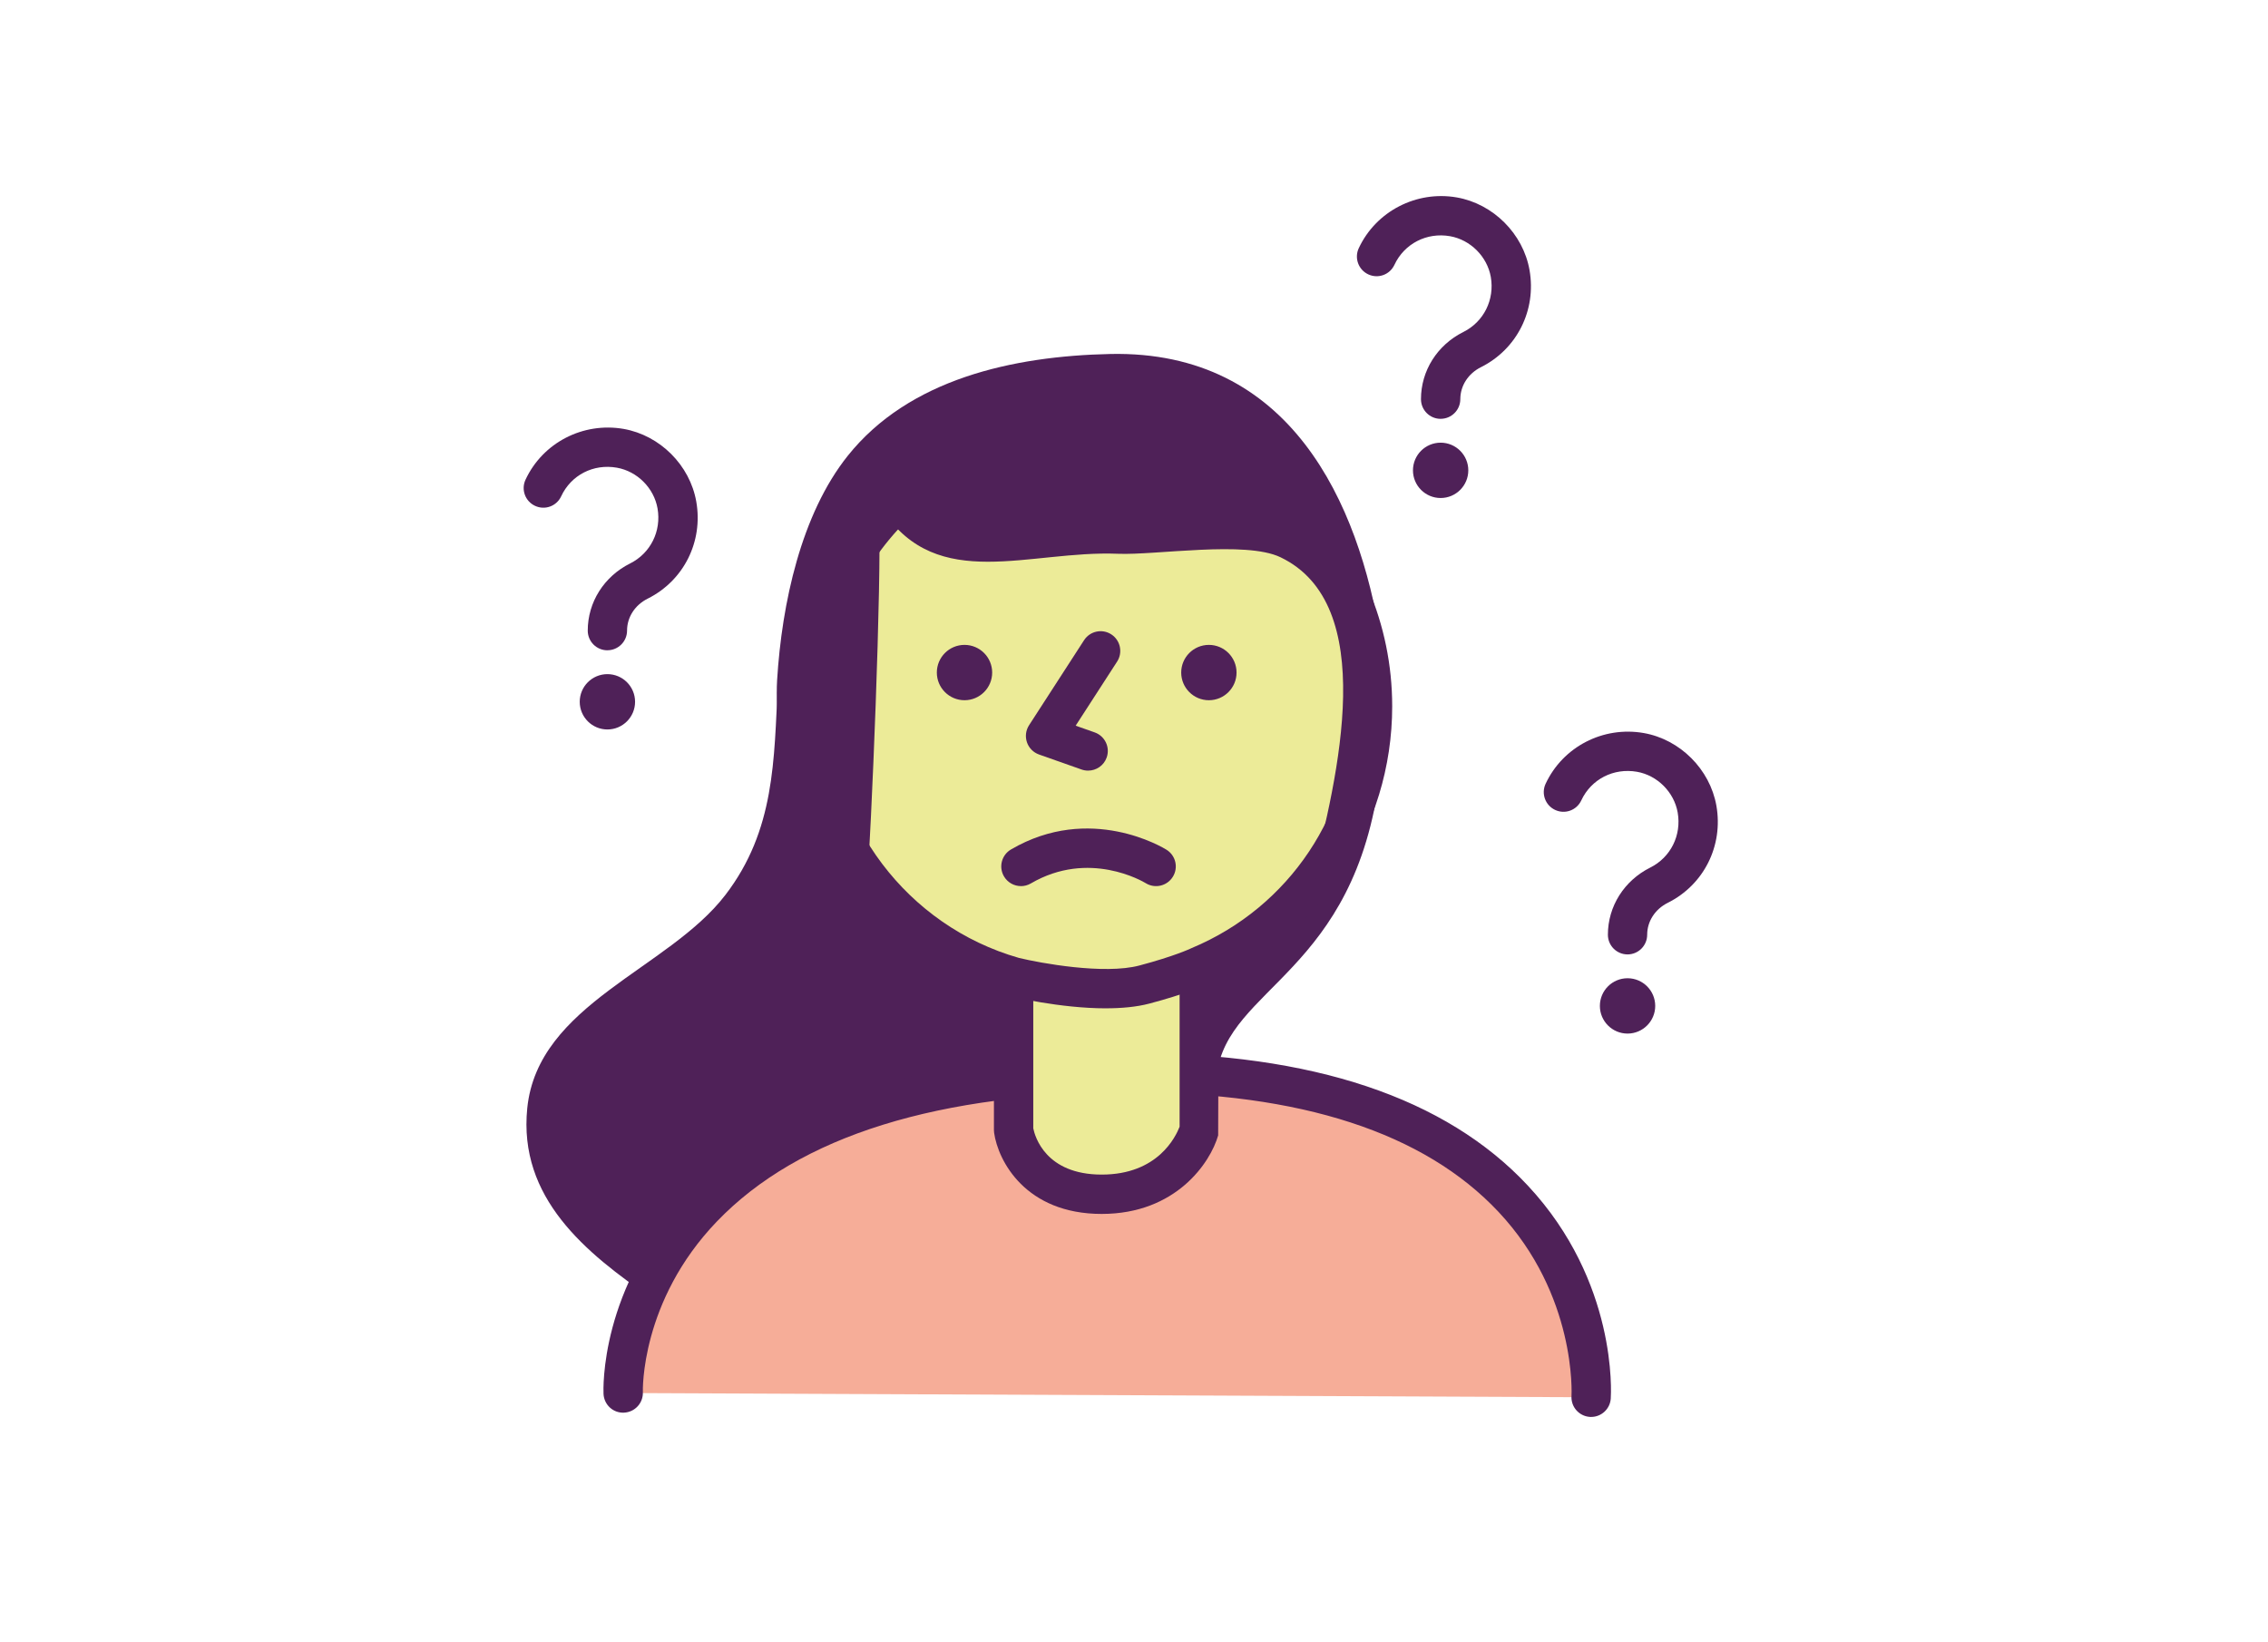 <?xml version="1.0" encoding="UTF-8"?>
<svg id="Ebene_1" data-name="Ebene 1" xmlns="http://www.w3.org/2000/svg" viewBox="0 0 750 543">
  <defs>
    <style>
      .cls-1 {
        fill: #4f2158;
      }

      .cls-1, .cls-2, .cls-3 {
        stroke-width: 0px;
      }

      .cls-2 {
        fill: #eceb98;
      }

      .cls-3 {
        fill: #f6ad98;
      }
    </style>
  </defs>
  <path class="cls-1" d="m457.46,243.11c-3.69,73.82-45.87,80.8-53.98,107.05-6.03,19.49-4.33,30.13-18.15,47.04-18.39,22.5-50.87,34.92-78.76,40.88-31.78,6.79-63.2,10.27-90.96-8.72-22.02-15.07-44.25-33.23-41.25-62.9,3.49-34.48,46.69-45.93,65.52-70.51,16.41-21.42,16.09-44.54,17.34-69.91,34.15-6.99,13.53,54.56,24.41,59.45"/>
  <g>
    <g>
      <path class="cls-3" d="m526.18,462.07s7.41-107.32-152.01-107.32c-173.02,0-168.07,105.91-168.07,105.91"/>
      <path class="cls-1" d="m526.19,468.58c-.15,0-.31,0-.46-.02-3.58-.25-6.29-3.34-6.05-6.92.02-.38,1.76-33.29-24.13-60.87-24.61-26.22-65.45-39.51-121.39-39.51-63.75,0-109.88,14.35-137.09,42.67-25.37,26.4-24.5,56.16-24.48,56.45.14,3.58-2.64,6.61-6.22,6.77-3.6.19-6.61-2.6-6.79-6.19-.07-1.42-1.29-35.25,27.84-65.78,29.73-31.15,79.1-46.95,146.74-46.95,59.83,0,103.93,14.75,131.08,43.84,29.72,31.84,27.53,68.88,27.42,70.44-.24,3.43-3.1,6.06-6.49,6.06Z"/>
    </g>
    <g>
      <path class="cls-2" d="m335.18,307.73v65.96s2.95,21.25,29.14,21.25,32.26-21.25,32.26-21.25v-69.47l-61.39,3.51Z"/>
      <path class="cls-1" d="m364.32,401.44c-25.19,0-34.29-17.57-35.58-26.86l-.06-.89v-72.11l74.4-4.25-.25,78.14c-2.56,8.98-13.92,25.97-38.51,25.97Zm-22.63-28.31c.53,2.63,4.03,15.3,22.63,15.3s24.48-12.56,25.76-15.83v-61.5l-48.39,2.77v59.27Z"/>
    </g>
    <g>
      <path class="cls-2" d="m396.57,319.54c33.65-14.03,57.31-47.22,57.31-85.96,0-51.42-41.69-93.11-93.11-93.11s-93.11,41.69-93.11,93.11c0,42.54,28.55,78.33,67.51,89.46,0,0,27.43,6.73,43.26,2.54,12.51-3.31,18.13-6.05,18.13-6.05Z"/>
      <path class="cls-1" d="m365.73,333.45c-15.22,0-31.21-3.87-32.1-4.09-42.77-12.21-72.47-51.57-72.47-95.78,0-54.93,44.69-99.62,99.61-99.62s99.61,44.69,99.61,99.62c0,40.28-24.01,76.34-61.17,91.9-1.19.56-7.29,3.27-19.1,6.39-4.31,1.14-9.31,1.57-14.38,1.57Zm-4.96-186.47c-47.75,0-86.61,38.85-86.61,86.6,0,38.43,25.83,72.64,62.8,83.2,6.97,1.7,28.21,5.59,39.81,2.51,11.56-3.06,16.91-5.59,16.97-5.62l.33-.15c32.38-13.51,53.31-44.89,53.31-79.95,0-47.76-38.86-86.6-86.61-86.6Z"/>
    </g>
    <path class="cls-1" d="m359.82,254.84c-.72,0-1.45-.12-2.17-.37l-14.06-4.96c-1.88-.67-3.35-2.15-3.99-4.04-.64-1.89-.39-3.96.7-5.64l18.19-28.12c1.96-3.02,5.98-3.88,9-1.93,3.01,1.95,3.88,5.98,1.93,9l-13.71,21.2,6.29,2.22c3.39,1.2,5.16,4.91,3.97,8.3-.94,2.67-3.45,4.34-6.14,4.34Z"/>
    <path class="cls-1" d="m328.1,222.41c0,5.05-4.1,9.15-9.15,9.15s-9.15-4.1-9.15-9.15,4.1-9.15,9.15-9.15,9.15,4.1,9.15,9.15Z"/>
    <path class="cls-1" d="m408.91,222.41c0,5.05-4.1,9.15-9.15,9.15s-9.15-4.1-9.15-9.15,4.1-9.15,9.15-9.15,9.15,4.1,9.15,9.15Z"/>
    <path class="cls-1" d="m337.62,293.03c-2.23,0-4.41-1.15-5.62-3.22-1.82-3.1-.77-7.09,2.33-8.9,26.19-15.32,50.4-.54,51.43.1,3.05,1.9,3.98,5.92,2.07,8.96-1.9,3.04-5.9,3.98-8.95,2.09-.87-.53-18.78-11.15-37.99.09-1.03.6-2.16.89-3.27.89Z"/>
  </g>
  <g>
    <path class="cls-1" d="m200.86,215.05c-3.59,0-6.5-2.91-6.5-6.51,0-9.38,5.37-17.89,14.01-22.21,6.75-3.37,10.39-10.68,9.07-18.2-1.18-6.75-6.72-12.29-13.47-13.47-7.75-1.36-15.13,2.44-18.4,9.47-1.51,3.26-5.37,4.68-8.64,3.15-3.26-1.51-4.67-5.39-3.15-8.64,5.7-12.25,19.02-19.13,32.44-16.8,12.04,2.12,21.92,12,24.03,24.04,2.32,13.23-4.13,26.13-16.07,32.09-4.21,2.1-6.82,6.14-6.82,10.56,0,3.59-2.91,6.51-6.5,6.51Z"/>
    <path class="cls-1" d="m210.01,232.08c0,5.05-4.1,9.15-9.15,9.15s-9.15-4.1-9.15-9.15,4.1-9.15,9.15-9.15,9.15,4.1,9.15,9.15Z"/>
  </g>
  <g>
    <path class="cls-1" d="m476.4,138.51c-3.59,0-6.5-2.91-6.5-6.51,0-9.39,5.37-17.9,14.01-22.21,6.75-3.36,10.4-10.68,9.08-18.21-1.19-6.74-6.73-12.28-13.48-13.47-7.69-1.35-15.11,2.45-18.39,9.47-1.52,3.26-5.37,4.68-8.65,3.15-3.25-1.52-4.66-5.39-3.15-8.64,5.71-12.24,19.09-19.13,32.44-16.8,12.04,2.12,21.93,12,24.04,24.04,2.32,13.25-4.15,26.14-16.08,32.1-4.19,2.09-6.81,6.14-6.81,10.56,0,3.59-2.91,6.51-6.5,6.51Z"/>
    <path class="cls-1" d="m485.55,155.54c0,5.05-4.1,9.15-9.15,9.15s-9.15-4.1-9.15-9.15,4.1-9.15,9.15-9.15,9.15,4.1,9.15,9.15Z"/>
  </g>
  <g>
    <path class="cls-1" d="m538.21,315.62c-3.59,0-6.5-2.91-6.5-6.51,0-9.38,5.37-17.89,14.01-22.21,6.75-3.37,10.39-10.68,9.07-18.21-1.19-6.75-6.73-12.29-13.47-13.47-7.73-1.34-15.13,2.44-18.41,9.47-1.52,3.26-5.37,4.68-8.65,3.15-3.25-1.52-4.66-5.39-3.15-8.64,5.71-12.24,19-19.14,32.45-16.79,12.03,2.11,21.91,12,24.03,24.04,2.32,13.24-4.13,26.14-16.07,32.1-4.21,2.1-6.82,6.14-6.82,10.56,0,3.59-2.91,6.51-6.5,6.51Z"/>
    <path class="cls-1" d="m547.36,332.65c0,5.05-4.1,9.15-9.15,9.15s-9.15-4.1-9.15-9.15,4.1-9.15,9.15-9.15,9.15,4.1,9.15,9.15Z"/>
  </g>
  <path class="cls-1" d="m291.99,168.88c18.14,27.21,48.32,13.06,77.73,14.25,12.52.51,42.15-4.39,53.7,1.14,32.46,15.55,19.47,71.45,10.05,107.56,23.07-17.09,27.46-53.13,23.15-80.12-7.26-45.47-29.89-95.94-89.49-94.65-32.27.7-66.54,8.3-86.8,33.68-15.39,19.27-21.79,48.75-23.35,74.16-1.31,21.35,8.68,60.08,29.56,70.8,1.65-21.7,5.06-103.84,4.15-125.53"/>
</svg>
